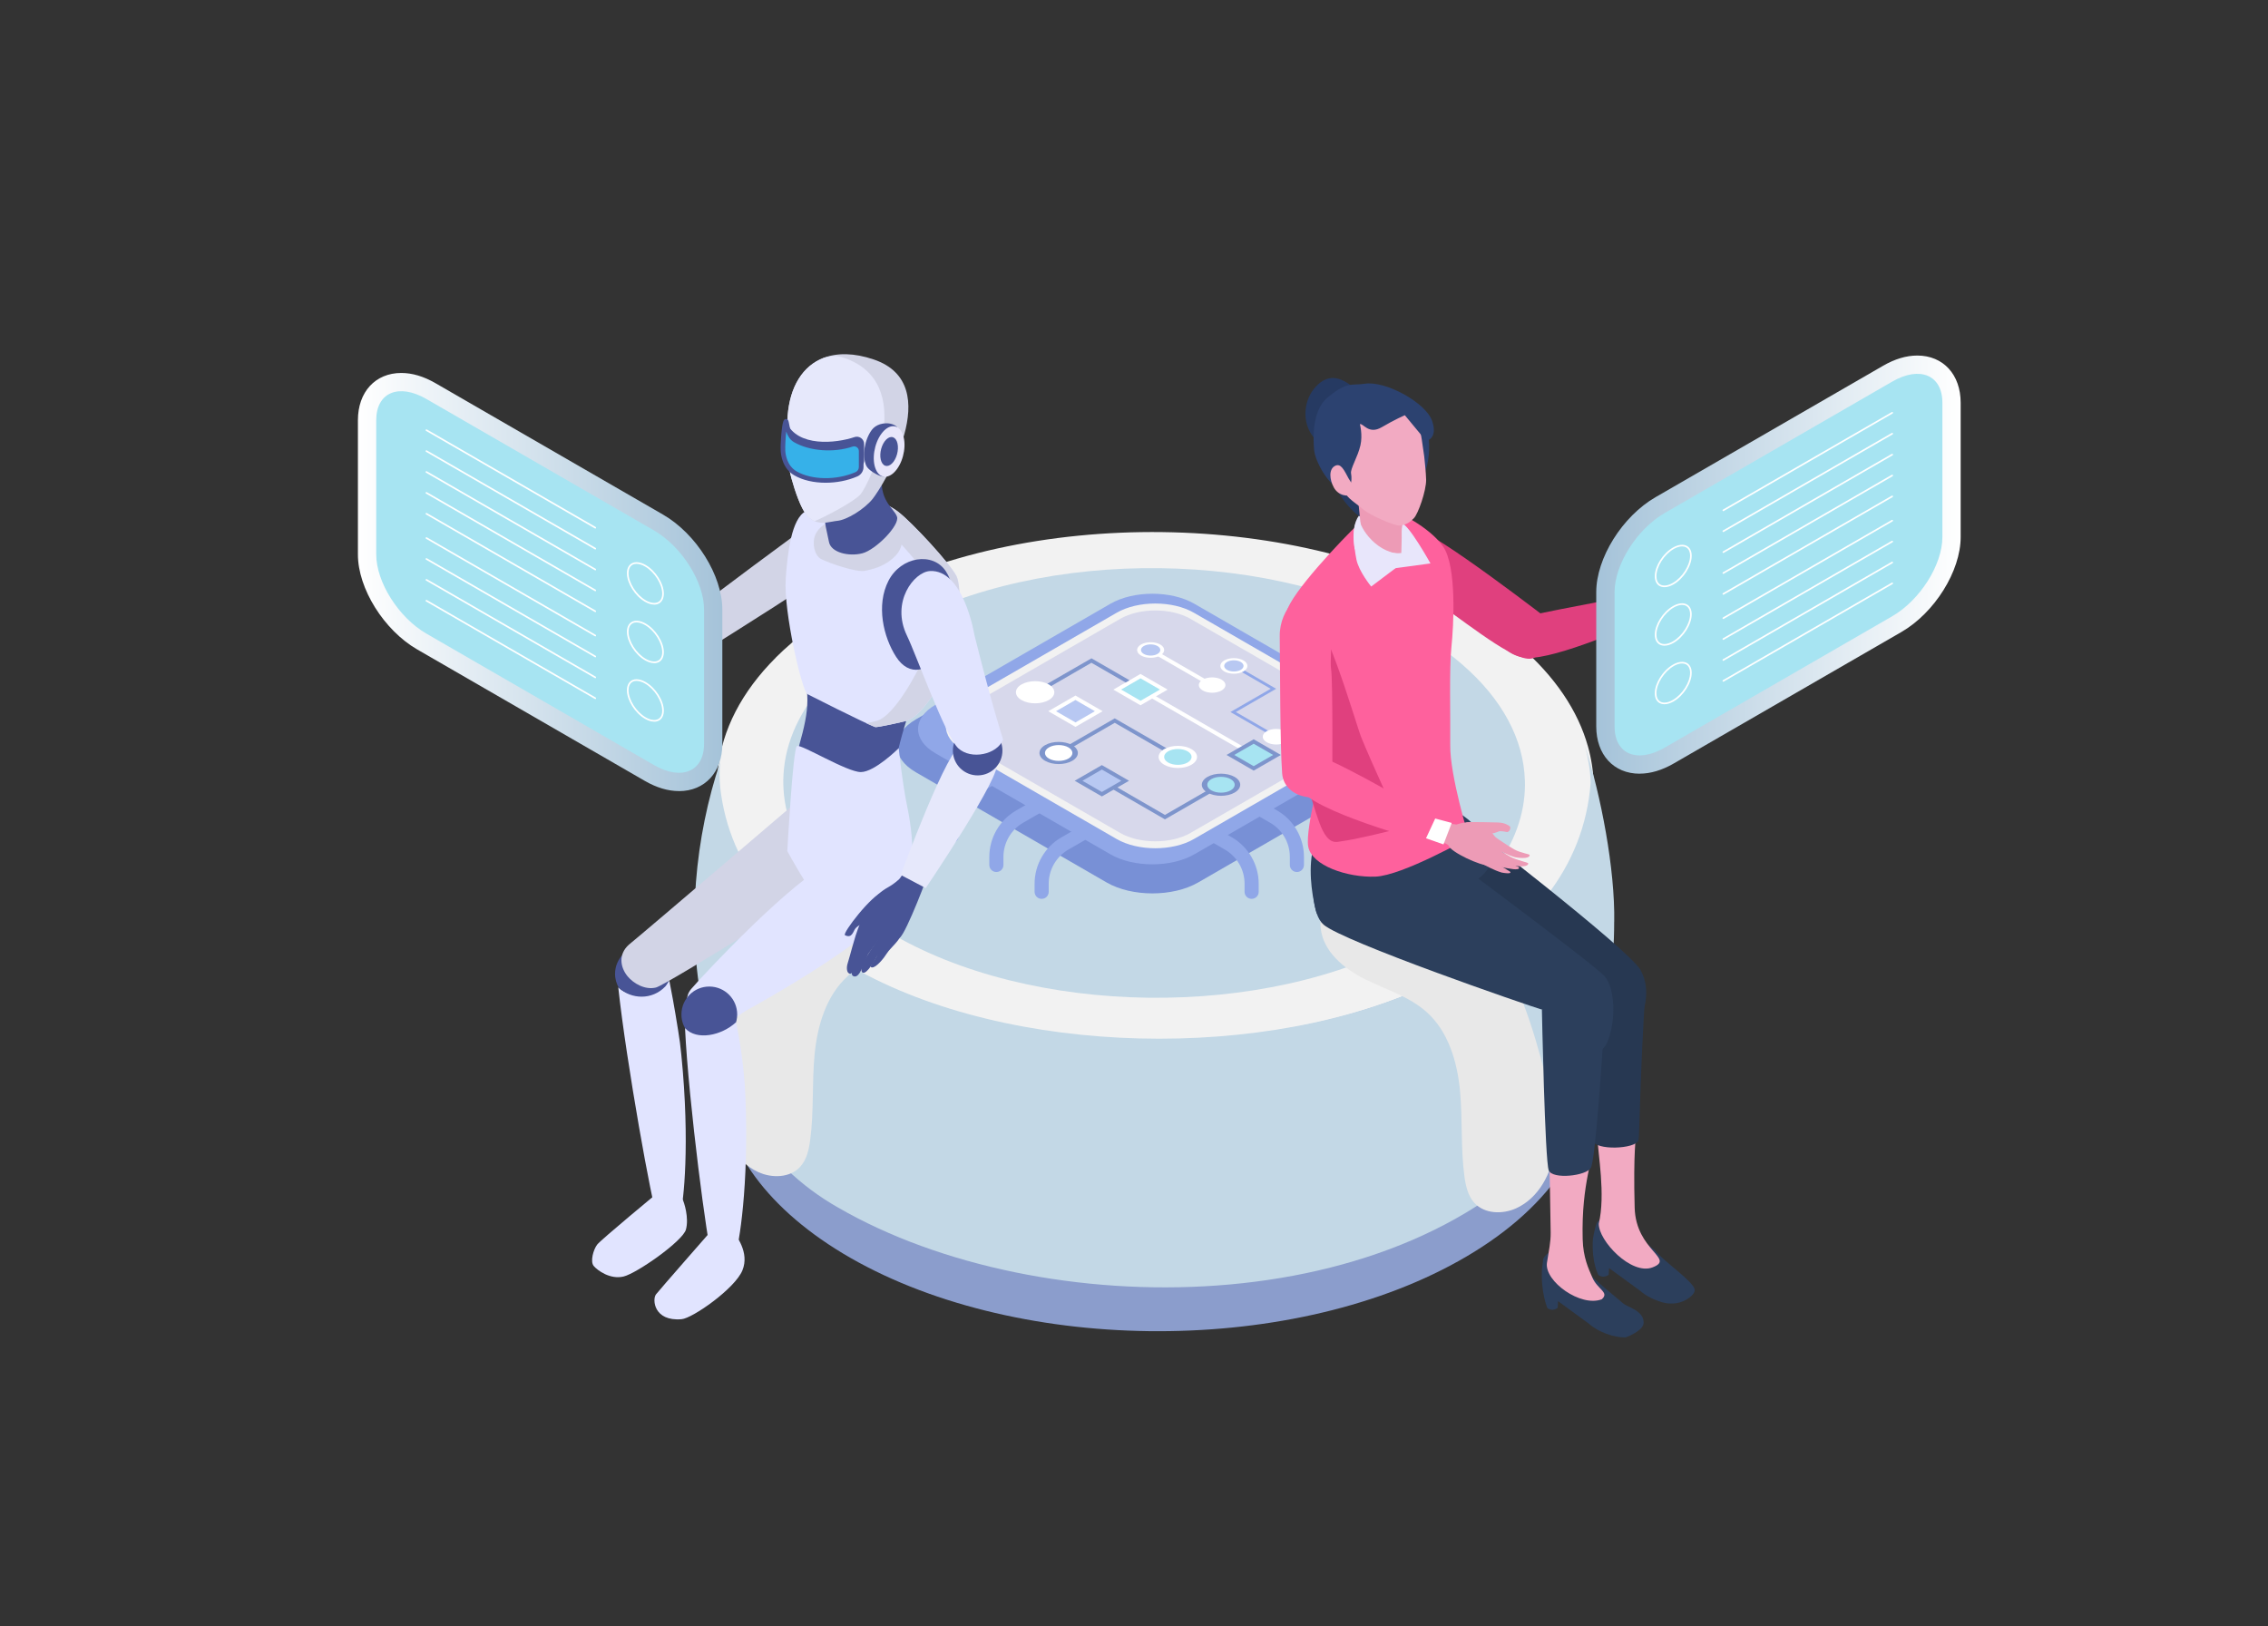 <?xml version="1.0" encoding="UTF-8"?>
<svg xmlns="http://www.w3.org/2000/svg" xmlns:xlink="http://www.w3.org/1999/xlink" viewBox="0 0 530 380">
  <rect x="0" y="0" width="530" height="380" fill="#333333" stroke="none"/>
  <defs>
    <style>
      .cls-1 {
        fill: none;
      }

      .cls-2 {
        fill: url(#linear-gradient);
      }

      .cls-3 {
        fill: #f2f2f2;
      }

      .cls-4 {
        fill: #ed9bb6;
      }

      .cls-5 {
        fill: #e6e8fb;
      }

      .cls-6 {
        fill: #e8e6fb;
      }

      .cls-7 {
        fill: #fff;
      }

      .cls-8 {
        fill: #f2aac2;
      }

      .cls-9 {
        fill: #e688a7;
      }

      .cls-10 {
        fill: #fe619d;
      }

      .cls-11 {
        fill: #7e95cc;
      }

      .cls-12 {
        fill: #b8c8f2;
      }

      .cls-13 {
        fill: #8b9dcc;
      }

      .cls-14 {
        fill: #90a7e8;
      }

      .cls-15 {
        fill: #e0407e;
      }

      .cls-16 {
        fill: #d2d4e6;
      }

      .cls-17 {
        fill: #c3d8e6;
      }

      .cls-18 {
        fill: #d7d8eb;
      }

      .cls-19 {
        fill: #e1e4ff;
      }

      .cls-20 {
        fill: #a7e4f2;
      }

      .cls-21 {
        fill: #485496;
      }

      .cls-22 {
        fill: #2c3f5c;
      }

      .cls-23 {
        fill: #2c4270;
      }

      .cls-24 {
        fill: #263a62;
      }

      .cls-25 {
        fill: #36b1e9;
      }

      .cls-26 {
        fill: #7890d6;
      }

      .cls-27 {
        fill: #273852;
      }

      .cls-28 {
        fill: #e8e8e8;
        mix-blend-mode: multiply;
      }

      .cls-29 {
        fill: url(#linear-gradient-2);
      }

      .cls-30 {
        isolation: isolate;
      }
    </style>
    <linearGradient id="linear-gradient" x1="620.15" y1="135.98" x2="705.3" y2="135.98" gradientTransform="translate(-536.49)" gradientUnits="userSpaceOnUse">
      <stop offset="0" stop-color="#fff"/>
      <stop offset="1" stop-color="#a5c3d9"/>
    </linearGradient>
    <linearGradient id="linear-gradient-2" x1="13324.47" y1="131.92" x2="13409.62" y2="131.92" gradientTransform="translate(13782.65) rotate(-180) scale(1 -1)" xlink:href="#linear-gradient"/>
  </defs>
  <g class="cls-30">
    <g id="_レイヤー_2" data-name="レイヤー 2">
      <g id="_デザイン" data-name="デザイン">
        <rect class="cls-1" width="530" height="380"/>
        <g>
          <g>
            <path class="cls-13" d="m371.71,251.33v.02c.52,15.77-9.82,31.55-30.91,43.31-40.34,22.52-104.73,21.69-143.84-1.81-18.92-11.4-28.44-25.99-28.66-40.59.02-.02,0-.04,0-.06-.02-1.35.04-2.72.19-4.07.96-8.99,5.42-17.82,13.42-25.82v-.02c4.61-4.59,10.36-8.89,17.3-12.75,40.36-22.52,104.75-21.69,143.86,1.83,4.28,2.58,8.08,5.32,11.42,8.18,8.33,7.19,13.63,15.18,15.91,23.37.79,2.78,1.23,5.59,1.31,8.41Z"/>
            <path class="cls-3" d="m372.4,182.85v.02c.52,15.87-9.89,31.77-31.12,43.6-40.61,22.67-105.44,21.83-144.82-1.82-19.05-11.48-28.63-26.16-28.86-40.86.02-.02,0-.04,0-.06-.02-1.36.04-2.74.19-4.1.96-9.06,5.46-17.94,13.51-25.99v-.02c4.64-4.62,10.44-8.95,17.42-12.84,40.63-22.67,105.46-21.83,144.84,1.84,4.31,2.59,8.14,5.35,11.5,8.24,8.39,7.24,13.72,15.29,16.02,23.53.79,2.8,1.23,5.63,1.32,8.47Z"/>
            <path class="cls-17" d="m356.35,182.28h0c.43,13.44-8.38,26.9-26.34,36.91-34.37,19.17-89.23,18.47-122.54-1.54-17.65-10.62-25.7-24.53-24.26-38.11.8-7.65,4.61-15.18,11.42-21.99h.01c3.92-3.93,8.83-7.59,14.74-10.88,34.37-19.17,89.23-18.47,122.55,1.55,3.65,2.2,6.89,4.53,9.73,6.99,9.5,8.2,14.38,17.63,14.68,27.07Z"/>
            <path class="cls-17" d="m377.21,215.38c0,10.19-1.37,20.4-4.27,30.17-1.84,6.29-4.32,12.39-7.36,18.2-37.29,45.66-122.32,45.78-169.69,18.41-35.84-20.32-39.31-69.27-27.58-104.15-.21,1.91-.19,3.89-.02,5.8,8.34,78.16,197.39,79.15,203.42-.92-.06-2.86-.57-5.69-1.3-8.51,3.69,11.4,7.03,28.73,6.81,41.01Z"/>
          </g>
          <g>
            <path class="cls-26" d="m324.57,180.44l-44.57,25.74c-5.91,3.41-15.49,3.41-21.4,0l-44.57-25.74c-5.91-3.41-5.91-8.95,0-12.36l44.57-25.74c5.91-3.41,15.49-3.41,21.4,0l44.57,25.74c5.91,3.41,5.91,8.95,0,12.36Z"/>
            <path class="cls-14" d="m319.99,176l-40.88,23.6c-5.42,3.13-14.21,3.13-19.63,0l-40.88-23.6c-5.42-3.13-5.42-8.2,0-11.33l40.88-23.6c5.42-3.13,14.21-3.13,19.63,0l40.88,23.6c5.42,3.13,5.42,8.2,0,11.33Z"/>
            <g>
              <path class="cls-14" d="m222.34,196.99c-.91,0-1.64-.74-1.64-1.64v-1.9c0-4.45,2.39-8.59,6.25-10.82l14.83-8.56c.78-.45,1.79-.19,2.25.6.45.79.18,1.79-.6,2.25l-14.83,8.56c-2.84,1.64-4.6,4.69-4.6,7.97v1.9c0,.91-.74,1.64-1.64,1.64Z"/>
              <path class="cls-14" d="m232.83,203.74c-.91,0-1.64-.74-1.64-1.64v-1.9c0-4.45,2.39-8.59,6.25-10.82l14.83-8.56c.78-.45,1.79-.18,2.25.6.45.79.18,1.79-.6,2.25l-14.83,8.56c-2.84,1.64-4.6,4.7-4.6,7.97v1.9c0,.91-.74,1.64-1.64,1.64Z"/>
              <path class="cls-14" d="m243.41,210.01c-.91,0-1.64-.74-1.64-1.64v-1.9c0-4.45,2.39-8.59,6.25-10.82l14.83-8.56c.78-.45,1.79-.19,2.25.6.45.79.18,1.79-.6,2.25l-14.83,8.56c-2.84,1.64-4.6,4.69-4.6,7.97v1.9c0,.91-.74,1.64-1.64,1.64Z"/>
              <path class="cls-14" d="m322.48,190.69c-.91,0-1.64-.74-1.64-1.64v-1.9c0-3.28-1.76-6.33-4.6-7.97l-14.83-8.56c-.79-.45-1.06-1.46-.6-2.25.46-.79,1.46-1.06,2.25-.6l14.83,8.56c3.85,2.22,6.25,6.37,6.25,10.82v1.9c0,.91-.74,1.64-1.64,1.64Z"/>
              <path class="cls-14" d="m313.55,196.99c-.91,0-1.64-.74-1.64-1.64v-1.9c0-3.28-1.76-6.33-4.6-7.97l-14.83-8.56c-.79-.45-1.06-1.46-.6-2.25.45-.79,1.46-1.06,2.25-.6l14.83,8.56c3.85,2.23,6.25,6.37,6.25,10.82v1.9c0,.91-.74,1.64-1.64,1.64Z"/>
              <path class="cls-14" d="m303.06,203.74c-.91,0-1.64-.74-1.64-1.64v-1.9c0-3.28-1.76-6.33-4.6-7.97l-14.83-8.56c-.79-.45-1.06-1.46-.6-2.25.45-.79,1.46-1.06,2.25-.6l14.83,8.56c3.85,2.22,6.25,6.37,6.25,10.82v1.9c0,.91-.74,1.64-1.64,1.64Z"/>
              <path class="cls-14" d="m292.48,210.01c-.91,0-1.64-.74-1.64-1.64v-1.9c0-3.28-1.76-6.33-4.6-7.97l-14.83-8.56c-.79-.45-1.06-1.46-.6-2.25.45-.79,1.46-1.06,2.25-.6l14.83,8.56c3.85,2.22,6.25,6.37,6.25,10.82v1.9c0,.91-.74,1.64-1.64,1.64Z"/>
            </g>
            <path class="cls-18" d="m314.53,174.58l-35.93,20.74c-4.76,2.75-12.49,2.75-17.25,0l-35.93-20.74c-4.76-2.75-4.76-7.21,0-9.96l35.93-20.74c4.76-2.75,12.49-2.75,17.25,0l35.93,20.74c4.76,2.75,4.76,7.21,0,9.96Z"/>
            <path class="cls-3" d="m269.98,198.19c-3.27,0-6.54-.72-9.04-2.16l-35.93-20.74c-2.57-1.48-3.98-3.51-3.98-5.69s1.41-4.21,3.98-5.69l35.93-20.74c4.98-2.88,13.09-2.88,18.07,0l35.93,20.74c2.57,1.48,3.98,3.5,3.98,5.69s-1.42,4.21-3.98,5.69l-35.93,20.74c-2.49,1.44-5.76,2.16-9.04,2.16Zm0-55.56c-2.97,0-5.95.65-8.21,1.96l-35.93,20.74c-2.04,1.18-3.16,2.69-3.16,4.27s1.12,3.09,3.16,4.27l35.93,20.74c4.53,2.61,11.9,2.61,16.43,0l35.93-20.74c2.04-1.18,3.16-2.69,3.16-4.27s-1.12-3.09-3.16-4.27l-35.93-20.74c-2.27-1.31-5.24-1.96-8.21-1.96Z"/>
          </g>
          <g>
            <g>
              <polygon class="cls-12" points="251.32 169.31 256.76 166.17 251.32 163.03 245.87 166.17 251.32 169.31"/>
              <path class="cls-7" d="m244.97,166.17l6.35-3.66,6.35,3.66-6.35,3.66-6.35-3.66Zm6.35-2.62l-4.54,2.62,4.54,2.62,4.54-2.62-4.54-2.62Z"/>
            </g>
            <g>
              <polygon class="cls-7" points="290.95 175.75 291.86 175.23 265.99 160.29 265.09 160.82 290.95 175.75"/>
              <polygon class="cls-20" points="266.52 164.27 271.97 161.12 266.52 157.98 261.08 161.12 266.52 164.27"/>
              <path class="cls-7" d="m260.17,161.12l6.35,3.67,6.34-3.67-6.35-3.66-2.57,1.49-.91.52-2.87,1.66Zm1.81,0l1.97-1.14.91-.52,1.67-.97,4.54,2.62-4.54,2.62-4.54-2.62Z"/>
              <polygon class="cls-20" points="292.97 179.54 298.42 176.39 292.97 173.25 287.53 176.39 292.97 179.54"/>
              <path class="cls-11" d="m286.62,176.39l6.35-3.66,6.35,3.66-6.35,3.66-6.35-3.66Zm6.35-2.62l-4.54,2.62,4.54,2.62,4.54-2.62-4.54-2.62Z"/>
              <polygon class="cls-11" points="242.16 161.25 243.06 161.78 255.05 154.85 263.05 159.46 263.95 158.94 255.06 153.81 242.16 161.25"/>
              <path class="cls-7" d="m239.17,160.17h0c-1.5.87-1.5,2.28,0,3.14h0c1.5.87,3.94.87,5.44,0h0c1.5-.87,1.5-2.28,0-3.14h0c-1.5-.87-3.94-.87-5.44,0Z"/>
              <path class="cls-7" d="m245.07,159.91c1.75,1.01,1.75,2.65,0,3.66-1.75,1.01-4.6,1.01-6.35,0-1.75-1.01-1.75-2.65,0-3.66,1.75-1.01,4.6-1.01,6.35,0Zm-.9.52c-1.25-.72-3.29-.72-4.54,0-1.25.72-1.25,1.9,0,2.62,1.25.72,3.29.72,4.54,0,1.25-.72,1.25-1.9,0-2.62Z"/>
            </g>
            <g>
              <polygon class="cls-11" points="260.5 167.84 247.6 175.29 248.5 175.81 260.5 168.88 273.4 176.33 274.3 175.81 260.5 167.84"/>
              <path class="cls-7" d="m244.68,174.36h0c-1.5.87-1.5,2.28,0,3.14h0c1.5.87,3.94.87,5.44,0h0c1.5-.87,1.5-2.28,0-3.14h0c-1.5-.87-3.94-.87-5.44,0Z"/>
              <path class="cls-11" d="m250.57,174.1c1.75,1.01,1.75,2.65,0,3.66-1.75,1.01-4.6,1.01-6.35,0-1.75-1.01-1.75-2.65,0-3.66,1.75-1.01,4.6-1.01,6.35,0Zm-.9.52c-1.25-.72-3.29-.72-4.54,0-1.25.72-1.25,1.9,0,2.62,1.25.72,3.29.72,4.54,0,1.25-.72,1.25-1.9,0-2.62Z"/>
              <path class="cls-20" d="m272.52,175.29h0c-1.5.87-1.5,2.28,0,3.14h0c1.5.87,3.94.87,5.44,0h0c1.5-.87,1.5-2.28,0-3.14h0c-1.5-.87-3.94-.87-5.44,0Z"/>
              <path class="cls-7" d="m278.42,175.02c1.75,1.01,1.75,2.65,0,3.66-1.75,1.01-4.6,1.01-6.35,0-1.75-1.01-1.75-2.65,0-3.66,1.75-1.01,4.6-1.01,6.35,0Zm-.9.52c-1.25-.72-3.29-.72-4.54,0s-1.25,1.9,0,2.62c1.25.72,3.29.72,4.54,0,1.25-.72,1.25-1.9,0-2.62Z"/>
            </g>
            <g>
              <polygon class="cls-14" points="297.49 172.11 298.12 171.74 288.8 166.36 298.22 160.93 289.12 155.67 288.48 156.04 296.94 160.93 287.53 166.36 297.49 172.11"/>
              <path class="cls-12" d="m290.25,154.48h0c-1.06-.61-2.78-.61-3.84,0h0c-1.06.61-1.06,1.6,0,2.22h0c1.06.61,2.78.61,3.84,0h0c1.06-.61,1.06-1.6,0-2.22Z"/>
              <path class="cls-7" d="m286.1,156.88c-1.23-.71-1.23-1.87,0-2.58,1.23-.71,3.24-.71,4.48,0,1.23.71,1.23,1.87,0,2.58-1.23.71-3.24.71-4.48,0Zm.64-.37c.88.51,2.32.51,3.2,0,.88-.51.88-1.34,0-1.85-.88-.51-2.32-.51-3.2,0-.88.51-.88,1.34,0,1.85Z"/>
              <path class="cls-7" d="m300.16,171.02h0c-1.06-.61-2.78-.61-3.84,0h0c-1.06.61-1.06,1.6,0,2.22h0c1.06.61,2.78.61,3.84,0h0c1.06-.61,1.06-1.6,0-2.22Z"/>
              <path class="cls-7" d="m296.01,173.42c-1.23-.71-1.23-1.87,0-2.58,1.23-.71,3.24-.71,4.48,0s1.23,1.87,0,2.58-3.24.71-4.48,0Zm.64-.37c.88.51,2.32.51,3.2,0,.88-.51.88-1.34,0-1.85-.88-.51-2.32-.51-3.2,0-.88.51-.88,1.34,0,1.85Z"/>
            </g>
            <g>
              <polygon class="cls-11" points="272.23 191.44 285.14 183.99 284.23 183.47 272.23 190.4 259.33 182.95 258.43 183.47 272.23 191.44"/>
              <path class="cls-20" d="m288.06,184.92h0c1.5-.87,1.5-2.28,0-3.14h0c-1.5-.87-3.94-.87-5.44,0h0c-1.5.87-1.5,2.28,0,3.14h0c1.5.87,3.94.87,5.44,0Z"/>
              <path class="cls-11" d="m282.16,185.18c-1.75-1.01-1.75-2.65,0-3.66,1.75-1.01,4.6-1.01,6.35,0,1.75,1.01,1.75,2.65,0,3.66-1.75,1.01-4.6,1.01-6.35,0Zm.9-.52c1.25.72,3.29.72,4.54,0,1.25-.72,1.25-1.9,0-2.62s-3.29-.72-4.54,0c-1.25.72-1.25,1.9,0,2.62Z"/>
              <polygon class="cls-12" points="257.49 185.56 262.93 182.42 257.49 179.28 252.04 182.42 257.49 185.56"/>
              <path class="cls-11" d="m251.14,182.42l6.35-3.66,6.35,3.66-6.35,3.66-6.35-3.66Zm6.35-2.62l-4.54,2.62,4.54,2.62,4.54-2.62-4.54-2.62Z"/>
            </g>
            <g>
              <polygon class="cls-7" points="284.38 161.29 285.28 160.77 270.31 152.13 269.41 152.65 284.38 161.29"/>
              <path class="cls-7" d="m281.06,158.79h0c-1.22.7-1.22,1.84,0,2.54h0c1.22.7,3.19.7,4.4,0h0c1.22-.7,1.22-1.84,0-2.54h0c-1.22-.7-3.19-.7-4.4,0Z"/>
              <g>
                <path class="cls-12" d="m270.81,150.76h0c-1.06-.61-2.78-.61-3.84,0h0c-1.06.61-1.06,1.6,0,2.22h0c1.06.61,2.78.61,3.84,0h0c1.06-.61,1.06-1.6,0-2.22Z"/>
                <path class="cls-7" d="m266.65,153.16c-1.23-.71-1.23-1.87,0-2.58,1.23-.71,3.24-.71,4.48,0s1.23,1.87,0,2.58-3.24.71-4.48,0Zm.64-.37c.88.51,2.32.51,3.2,0,.88-.51.88-1.34,0-1.85-.88-.51-2.32-.51-3.2,0-.88.51-.88,1.34,0,1.85Z"/>
              </g>
            </g>
          </g>
        </g>
        <path class="cls-28" d="m210.28,211.87c-4.93,2.45-8.14,12.53-12.21,16.23-4.99,4.52-7.04,11.47-7.7,18.17-.66,6.7-.14,13.49-1.05,20.16-.3,2.22-.82,4.54-2.33,6.19-2.38,2.59-6.58,2.7-9.78,1.24-5.24-2.39-8.3-8.17-8.97-13.89-.66-5.73.68-11.48,2.13-17.06,2.89-11.17,6.33-22.46,12.96-31.9,4.35-6.19,10.23-11.51,17.18-14.61,7.38-3.29,14.69,13.01,9.77,15.46Z"/>
        <g>
          <g>
            <path class="cls-21" d="m165.09,150.27c-1.15,1.93-3.65,2.57-5.59,1.41-1.93-1.15-2.57-3.65-1.41-5.59,1.15-1.93,3.65-2.57,5.59-1.41,1.93,1.15,2.57,3.65,1.41,5.59Z"/>
            <path class="cls-16" d="m193.5,133.27c-3.09,2.67-23.17,15.25-28.27,18.43-.37.23-.8-.13-.67-.55,1.03-3.22-.24-5.17-2.09-6.82-.56-.5-.56-1.37.02-1.84,4.72-3.83,23.46-17.61,23.46-17.61,0,0,5.38,4.83,7.54,8.39Z"/>
          </g>
          <g>
            <g>
              <g>
                <path class="cls-19" d="m159.46,280.12c.44.77,1.58,4.48.83,7.17-.75,2.69-11.41,10.17-14.54,10.95s-6.12-1.4-7-2.45c-.88-1.04-.08-3.86.81-5.01.9-1.15,14.28-12.22,14.28-12.22l5.62,1.55Z"/>
                <path class="cls-19" d="m159.02,283.26c-.4,1.18-1.96,1.73-3.35,1.62-.94-.07-1.8-.42-2.19-1.07-.98-1.62-7.13-35.64-9-53.12.05.05.1.08.15.13,2.91,2.66,8.66,1.59,11.79-1.67,0,0,.02.1.06.31.24,1.17,1.11,5.68,2,11.35.3,1.81.56,3.71.74,5.67,2.08,20.78.48,34.81-.2,36.79Z"/>
                <path class="cls-21" d="m156.78,227.21c-.14,2-1.3,3.27-1.3,3.27-3.13,3.26-7.95,2.99-10.86.34-.56-.98-.9-2.12-.89-3.34.03-3.59,2.96-6.5,6.57-6.47,3.59.03,6.73,2.62,6.47,6.21Z"/>
                <path class="cls-16" d="m189.75,184.3s-38.81,33.19-42.77,36.4c-2.57,2.28-2.02,5.35-.31,7.42,1.38,1.66,4.05,3.23,6.61,2.61,2.56-.62,44.42-26.97,44.42-26.97l-7.95-19.45Z"/>
              </g>
              <g>
                <path class="cls-19" d="m171.47,287.85c.44.77,3.77,4.71,2.02,8.97-1.75,4.26-11.64,11.18-14.2,11.4-6.52.57-6.89-4.64-6-5.79.9-1.15,13.01-14.96,13.01-14.96l5.16.37Z"/>
                <path class="cls-19" d="m194.9,201.05c-9.4,4.04-30.6,26.75-33.37,30.01-2.77,3.26.53,8.33,5.26,8.14,4.73-.19,5.23-1.82,7.85-3.24,2.62-1.42,34.5-19.01,37.98-28.67,3.48-9.66-8.32-10.27-17.72-6.24Z"/>
                <path class="cls-21" d="m159.24,236.97c-.03,3.6,2.87,6.53,6.47,6.56,3.6.03,6.53-2.87,6.56-6.47.03-3.6-2.87-6.53-6.47-6.56-3.6-.03-6.53,2.87-6.56,6.47Z"/>
                <path class="cls-19" d="m160.08,240.22c.85,17.56,5.33,51.36,6.21,53.02.35.68,1.19,1.09,2.13,1.2,1.38.19,2.97-.26,3.43-1.42.79-1.94,3.2-15.85,2.35-36.71-.07-1.96-.22-3.88-.4-5.69-.66-6.66-1.79-11.79-1.79-11.79-3.37,3.13-9.21,4.37-11.92,1.39Z"/>
              </g>
            </g>
            <g>
              <path class="cls-21" d="m186.7,174.36c-.23.82-.49,1.68-.79,2.61,0,0-.1,25.7,6.96,25.57,7.07-.12,9.77,1.94,12.47-.26,2.7-2.2,2.74-.26,2.18-8.12-.14-1.9-.03-4.35.26-7.07.41-3.67,1.14-7.84,2.11-11.85.56-2.37,1.2-4.67,1.89-6.8.09-.27.17-.55.27-.82.88-2.59,1.82-4.87,2.8-6.56-1.02-1.26-2.01-2.42-2.96-3.48-2.11-2.36-4.07-4.24-5.9-5.69-8.18-6.49-19.41.9-19.42.91,2.89,9.08,2.68,12.54.14,21.55Z"/>
              <path class="cls-19" d="m183.61,135.35c-.51,7.53,3.76,25.94,5.07,26.83.03.02,13.22,6.72,15.82,7.68.49.18,6.74-1.28,7.27-1.42.09-.03.19-.05.28-.08,4.17-1.48,9.18-11.23,10.67-14.3,1.62-3.4,2.17-16.62.8-19.44-1.39-2.81-10.31-12.5-13.67-15.07-3.34-2.59-8.33-3.44-9.21-3.7,0,0-9.07,1.91-12.36,3.61-3.3,1.7-4.25,9.62-4.68,15.9Z"/>
              <path class="cls-16" d="m222.73,154.06c-1.5,3.07-6.51,12.82-10.68,14.3-.09.03-.19.05-.28.09-.54.14-6.78,1.6-7.28,1.42-.43-.16-1.13-.47-2.02-.88,1.17-.26,2.13-.48,2.33-.54.1-.03.19-.05.29-.09,4.17-1.47,9.18-11.23,10.67-14.3,1.63-3.4,2.17-16.62.8-19.44-1.39-2.81-10.31-12.5-13.67-15.07-1.79-1.39-4.06-2.28-5.91-2.85,2.09-.52,3.68-.85,3.68-.85.87.26,5.86,1.11,9.2,3.7,3.36,2.57,12.27,12.26,13.67,15.07,1.38,2.82.83,16.04-.8,19.44Z"/>
              <path class="cls-19" d="m186.24,174.31c-.95.51-2.26,24.54-2.26,24.54,0,0,6.85,12.64,9.81,14.37,2.96,1.73,16.45-4.04,18.34-5.65,1.29-1.09,1.74-10.13-.05-18.73-1.23-5.85-2.06-14.03-2.06-14.03,0,0-5.59,5.56-8.84,5.58-3.25.02-13.99-6.6-14.94-6.09Z"/>
              <path class="cls-21" d="m221.06,133.52c3.01,4.66,2.04,12.38-.89,18.08-2.93,5.7-7.74,6.55-10.75,1.88-3.01-4.66-4.72-12.09-1.79-17.79,2.93-5.7,10.42-6.83,13.43-2.17Z"/>
            </g>
            <g>
              <path class="cls-16" d="m190.48,125.08c-.72,1.69-.23,4.67,1.4,5.53,1.69.89,8.29,3.23,10.33,2.74,1.36-.33,4.36-.79,6.96-3.4,2.61-2.61,1.81-6.38.09-9.09-1.72-2.71-8.5-3-8.5-3,0,0-2.97,1.69-5.28,3.08-1.94,1.18-3.99,1.73-5.01,4.14Z"/>
              <path class="cls-21" d="m192.94,119.88c-.48,2.18.31,4.15.77,6.7.45,2.54,4.66,3.5,7.79,2.7,3.13-.8,8.78-6.51,8.12-8.55-.66-2.04-4.64-3.86-3.32-10.77.93-4.9-.1-6.11-.1-6.11,0,0-7.26,3.26-12.23,9.25-1.26,1.52-.38,3.84-1.03,6.77Z"/>
              <path class="cls-16" d="m203.98,116.5c-2.03,2.53-6.12,4.99-8.32,5.19-1.43.13-3.38.89-5.27.08-1.01-.43-2.01-1.31-2.88-2.99-1.25-2.38-2.62-6.91-2.94-8.66-.54-2.9-.63-11.37-.5-13,.53-6.77,3.52-11.65,8.44-13.52h0c3.14-1.19,7.08-1.17,11.65.38,17.33,5.85,1.83,30-.19,32.52Z"/>
              <path class="cls-5" d="m201.2,115.36c-1.5,1.87-8.66,5.5-10.82,6.41-1.01-.43-2.01-1.31-2.88-2.99-1.25-2.38-2.62-6.91-2.94-8.66-.54-2.9-.63-11.37-.5-13,.53-6.77,3.52-11.65,8.44-13.52h0c1.98-.57,3.18-.52,4.7-.01,17.33,5.85,6.01,29.25,3.99,31.77Z"/>
              <g>
                <path class="cls-21" d="m208.65,100.4c.06.14.11.28.16.42.76,2.31.14,5.75-1.48,7.93-.48.65-.41,1.41-.42,1.93-.01.39-.07.66-.44.67-.1,0-.22,0-.36-.04-1.11-.24-3.23-1.48-3.69-2.52-.99-2.29-.41-6.03,1.31-8.35.48-.64,1.16-1.07,1.9-1.31.46-.15.95-.22,1.42-.23,1.07-.02,2.08.31,2.6.91.22.25-1.17.21-1.01.58Z"/>
                <path class="cls-6" d="m210.89,101.29c.99,2.29.41,6.03-1.31,8.35-1.72,2.32-3.92,2.34-4.91.04-.99-2.29-.41-6.03,1.31-8.35,1.72-2.32,3.92-2.34,4.91-.04Z"/>
                <path class="cls-21" d="m209.56,103.08c.57,1.32.23,3.46-.75,4.79-.99,1.33-2.25,1.34-2.82.03-.57-1.32-.23-3.46.75-4.79.99-1.33,2.25-1.34,2.82-.03Z"/>
              </g>
              <g>
                <path class="cls-21" d="m183.19,103.9l.53-5.31c2.6,5.96,11.63,5,15.97,3.53,1.1-.37,2.24.46,2.24,1.62v3.86c0,.76-.46,1.45-1.16,1.76-4.43,1.94-10.79,1.74-14.84-.6-2.22-1.29-2.75-3.18-2.74-4.86Z"/>
                <path class="cls-25" d="m182.98,105.33c-.08-1.64.24-5.83.6-6.76s.07,3.02,2.22,4.26c3.6,2.08,9.09,2.41,13.28.99,1.07-.36,2.17.44,2.16,1.57v3.73c0,.74-.44,1.4-1.12,1.7-4.29,1.87-10.31,2.06-14.22-.2-2.15-1.24-2.84-3.65-2.93-5.28Z"/>
                <path class="cls-21" d="m192.94,112.79c-2.72,0-5.34-.57-7.31-1.72-2.77-1.6-3.15-4.78-3.19-5.72h0c-.09-1.65.22-5.93.64-6.98.18-.45.48-.49.65-.48.47.05.54.47.65,1.05.17.95.5,2.73,1.69,3.42,3.4,1.96,8.68,2.36,12.84.95.68-.23,1.39-.12,1.97.3.58.42.91,1.07.91,1.78v3.73c0,.95-.57,1.81-1.44,2.19-2.27.99-4.88,1.48-7.4,1.48Zm-9.43-7.49c.04.8.36,3.51,2.66,4.84,3.53,2.04,9.3,2.11,13.74.18.48-.21.79-.68.79-1.2v-3.73c0-.36-.16-.69-.46-.9-.29-.21-.66-.26-.99-.15-4.43,1.5-10.08,1.07-13.72-1.04-.95-.55-1.48-1.53-1.8-2.46-.16,1.51-.27,3.41-.22,4.46h0Z"/>
              </g>
            </g>
          </g>
          <g>
            <g>
              <path class="cls-21" d="m206.4,208.37c-2.62.58-9.67,9.76-8.94,10.13,1.72.88,1.93-1.05,2.49-1.63,1.48-1.54,3.93-1.65,5.93-2.28,2.59-.82,3.34-6.85.53-6.22Z"/>
              <path class="cls-21" d="m203.61,218.4c-.89.84-2.71,3.78-2.87,4.35-.36,1.28-1.23,4.83-2.09,4.75-.86-.08-.85-1.54-.58-2.36.38-1.17.78-2.81,1.11-3.93.32-1.07,1.05-3.89,1.97-5.73.43-.86.53-1.72,1.19-2.28,1.1-.93,3.16-.2,3.23,1.49-.23.08-1.17,2.96-1.95,3.71Z"/>
              <path class="cls-21" d="m216.96,203.62s-3.57-1.71-4.47-1.58c-.19.03-2,3.06-2.41,3.42-2.38,2.1-2.82,1.66-4.98,3.6-2.17,1.94-4.13,5.24-3.14,6.02.72.56-.12,2.57.68,3.02,2.47,1.39,6.52,1.73,7.7.89,1.41-1.01,7.01-15.48,6.63-15.37Z"/>
              <path class="cls-21" d="m204.62,215.54c-1.48,2.05-3.54,5.27-4.03,6.6-.49,1.34-2.36,5.38-1.2,5.92,1.15.54,1.91-1.51,2.23-2.23.44-.98,1.26-2.92,1.26-2.92,0,0,1.62-2.21,2.07-2.86,1.12-1.6,3.85-2.93,2.89-4.89-1.4-1.08-2.64-.5-3.22.37Z"/>
              <path class="cls-21" d="m208,216.31c-1.57.77-5.5,7.21-5.5,7.21,0,0-1.93,3.25-.91,3.73,1.02.48,3.03-3.27,3.03-3.27,0,0,1.23-2.1,1.95-2.96.75-.9,1.7-1.7,2.03-2.86.37-1.32.08-1.95-.6-1.86Z"/>
              <path class="cls-21" d="m207.28,222.71c.7-1.16,3.34-3.27,3.35-4.65,0-.58-.39-2.13-.83-2.54-.17-.17-2.93,3.31-3.25,4.01-.54,1.17-1.18,2.36-1.55,3.59-.28.95-2.25,2.91-1.21,2.92,1.04.02,2.86-2.3,3.49-3.34Z"/>
            </g>
            <path class="cls-5" d="m232.83,178.31c1.9,1.95-16.5,29.19-16.5,29.19l-5.84-3.08s11.24-30.77,14.49-30.52c0,0,5.94,2.46,7.84,4.41Z"/>
            <circle class="cls-21" cx="228.46" cy="175.39" r="5.79" transform="translate(-2.15 2.83) rotate(-.71)"/>
            <path class="cls-19" d="m217.25,133.43c-3.6.23-9.14,7.15-5.3,15.1,2.18,4.51,8.96,23.48,11.97,26.28,3.01,2.8,9.1,1.48,10.49-2.01,0,0-2.62-8.04-6.7-24.44,0,0-2.49-15.44-10.46-14.94Z"/>
          </g>
          <g>
            <g>
              <path class="cls-21" d="m131.17,149.93c-2.02,1.59-13.11,1.27-12.95.5.39-1.81,1.95-.8,2.72-.86,2.04-.17,3.61-1.92,5.29-3.02,2.18-1.42,7.11,1.67,4.94,3.38Z"/>
              <path class="cls-21" d="m122.04,145.92c-1.16.15-4.45-.28-4.97-.51-1.17-.51-4.34-2.01-4.8-1.33-.46.68.63,1.56,1.4,1.87,1.1.43,2.56,1.13,3.6,1.56.99.41,3.52,1.58,5.45,2.02.9.21,1.6.65,2.41.5,1.36-.25,2.06-2.22.85-3.3-.2.12-2.91-.93-3.94-.8Z"/>
              <path class="cls-21" d="m140.69,146.42s-.98,3.41-1.63,4.01c-.13.12-2.98-1.54-3.51-1.46-3.01.49-2.94,1.08-5.7,1.52-2.76.43-6.4-.11-6.37-1.31.02-.87-1.98-1.47-1.83-2.34.46-2.68,2.65-5.99,4.01-6.26,1.36-.27,15.03,5.84,15.03,5.84Z"/>
              <path class="cls-21" d="m124.77,146.9c-2.42-.15-6.05-.57-7.35-1.01-1.29-.45-5.42-1.52-5.13-2.7.3-1.18,2.28-.5,3.01-.3,1,.27,2.93.83,2.93.83,0,0,2.62.14,3.38.19,1.87.14,4.51-1.08,5.38.82-.05,1.7-1.23,2.26-2.23,2.16Z"/>
              <path class="cls-21" d="m126.25,143.93c-1.53.7-8.69-.29-8.69-.29,0,0-3.59-.54-3.32-1.59.26-1.05,4.26-.26,4.26-.26,0,0,2.31.36,3.38.35,1.13-.01,2.29-.23,3.35.23,1.2.52,1.5,1.12,1.02,1.57Z"/>
              <path class="cls-21" d="m121.06,140.58c1.28.18,4.45-.5,5.48.33.43.35,1.34,1.58,1.39,2.16.02.23-4.23.17-4.95-.02-1.19-.31-2.47-.55-3.61-1.03-.88-.37-3.52-.09-2.9-.88.62-.78,3.44-.73,4.59-.56Z"/>
            </g>
            <path class="cls-5" d="m159.99,152.72c-4.69-.03-23.54-2.73-23.54-2.73l2.3-5.28c.14-.43,18.7-.69,20.01-.11s4.86,5.1,1.24,8.12Z"/>
          </g>
          <g>
            <g>
              <path class="cls-2" d="m158.66,184.83c-2.56,0-5.24-.8-7.99-2.39l-53.17-30.7c-7.77-4.49-13.86-14.23-13.86-22.18v-31.38c0-6.6,4.07-11.04,10.14-11.04,2.56,0,5.24.8,7.99,2.39l53.17,30.7c7.77,4.49,13.86,14.23,13.86,22.19v31.38c0,6.6-4.07,11.04-10.14,11.04Z"/>
              <path class="cls-20" d="m152.81,178.74l-53.17-30.7c-6.47-3.74-11.72-12.01-11.72-18.49v-31.38c0-6.47,5.25-8.69,11.72-4.95l53.17,30.7c6.47,3.74,11.72,12.01,11.72,18.49v31.38c0,6.47-5.25,8.69-11.72,4.95Z"/>
            </g>
            <g>
              <path class="cls-7" d="m139.12,123.49s-.07,0-.1-.03l-39.47-22.79c-.09-.05-.12-.17-.07-.26.05-.09.17-.12.26-.07l39.47,22.79c.09.05.12.17.07.26-.04.06-.1.1-.17.1Z"/>
              <path class="cls-7" d="m139.12,128.38s-.07,0-.1-.03l-39.47-22.79c-.09-.05-.12-.17-.07-.26.05-.09.17-.12.26-.07l39.47,22.79c.09.05.12.17.07.26-.04.06-.1.1-.17.1Z"/>
              <path class="cls-7" d="m139.12,133.26s-.07,0-.1-.03l-39.47-22.79c-.09-.05-.12-.17-.07-.26.05-.09.17-.12.26-.07l39.47,22.79c.09.05.12.17.07.26-.04.06-.1.1-.17.1Z"/>
              <path class="cls-7" d="m139.12,138.14s-.07,0-.1-.03l-39.47-22.79c-.09-.05-.12-.17-.07-.26.05-.09.17-.12.26-.07l39.47,22.79c.09.05.12.17.07.26-.04.06-.1.1-.17.1Z"/>
              <path class="cls-7" d="m139.12,143.02s-.07,0-.1-.03l-39.47-22.79c-.09-.05-.12-.17-.07-.26.05-.09.17-.12.26-.07l39.47,22.79c.09.05.12.17.07.26-.04.06-.1.1-.17.1Z"/>
              <path class="cls-7" d="m139.12,148.69s-.07,0-.1-.03l-39.47-22.79c-.09-.05-.12-.17-.07-.26.05-.09.17-.12.26-.07l39.47,22.79c.09.05.12.17.07.26-.04.06-.1.1-.17.1Z"/>
              <path class="cls-7" d="m139.12,153.58s-.07,0-.1-.03l-39.47-22.79c-.09-.05-.12-.17-.07-.26.05-.09.17-.12.26-.07l39.47,22.79c.09.05.12.17.07.26-.04.06-.1.1-.17.1Z"/>
              <path class="cls-7" d="m139.12,158.46s-.07,0-.1-.03l-39.47-22.79c-.09-.05-.12-.17-.07-.26.05-.09.17-.12.26-.07l39.47,22.79c.09.05.12.17.07.26-.04.06-.1.1-.17.1Z"/>
              <path class="cls-7" d="m139.12,163.34s-.07,0-.1-.03l-39.47-22.79c-.09-.05-.12-.17-.07-.26.05-.09.17-.12.26-.07l39.47,22.79c.09.05.12.17.07.26-.04.06-.1.1-.17.1Z"/>
            </g>
            <g>
              <path class="cls-7" d="m152.88,141.26c-.66,0-1.4-.22-2.16-.66-2.33-1.34-4.22-4.34-4.22-6.67,0-1.06.39-1.88,1.1-2.29.85-.49,2.05-.35,3.31.38,2.33,1.34,4.22,4.34,4.22,6.67,0,1.06-.39,1.88-1.1,2.29-.33.19-.72.29-1.15.29Zm-4.13-9.53c-.36,0-.69.08-.96.24-.59.34-.91,1.03-.91,1.95,0,2.21,1.81,5.06,4.03,6.34,1.14.66,2.2.79,2.93.38.59-.34.91-1.03.91-1.95,0-2.21-1.81-5.06-4.03-6.34-.7-.41-1.38-.61-1.97-.61Z"/>
              <path class="cls-7" d="m152.88,154.94c-.66,0-1.4-.22-2.16-.66-2.33-1.34-4.22-4.34-4.22-6.67,0-1.06.39-1.88,1.1-2.29.85-.49,2.05-.35,3.31.38,2.33,1.34,4.22,4.34,4.22,6.67,0,1.06-.39,1.88-1.1,2.29-.33.19-.72.29-1.15.29Zm-4.13-9.53c-.36,0-.69.08-.96.24-.59.34-.91,1.03-.91,1.95,0,2.21,1.81,5.06,4.03,6.34,1.14.66,2.2.79,2.93.38.59-.34.91-1.03.91-1.95,0-2.21-1.81-5.06-4.03-6.34-.7-.41-1.38-.61-1.97-.61Z"/>
              <path class="cls-7" d="m152.88,168.61c-.66,0-1.4-.22-2.16-.66-2.33-1.34-4.22-4.34-4.22-6.67,0-1.06.39-1.88,1.1-2.29.85-.49,2.05-.35,3.31.38,2.33,1.34,4.22,4.34,4.22,6.67,0,1.06-.39,1.88-1.1,2.29-.33.19-.72.29-1.15.29Zm-4.13-9.53c-.36,0-.69.08-.96.24-.59.34-.91,1.03-.91,1.95,0,2.21,1.81,5.06,4.03,6.34,1.14.66,2.2.79,2.93.38.59-.34.91-1.03.91-1.95,0-2.21-1.81-5.06-4.03-6.34-.7-.41-1.38-.61-1.97-.61Z"/>
            </g>
          </g>
        </g>
        <path class="cls-28" d="m312.18,207.15c-2.35,2.66-3.91,6.17-3.55,9.7.56,5.47,5.43,9.49,10.35,11.93,4.93,2.45,10.41,4.06,14.49,7.76,4.99,4.52,7.04,11.47,7.7,18.17s.14,13.49,1.05,20.16c.3,2.22.82,4.54,2.33,6.19,2.38,2.59,6.58,2.7,9.78,1.24,5.24-2.39,8.3-8.17,8.97-13.89.66-5.73-.68-11.48-2.13-17.06-2.89-11.17-6.33-22.46-12.96-31.9-4.35-6.19-10.23-11.51-17.18-14.61-7.38-3.29-13.13-4.17-18.85,2.29Z"/>
        <g>
          <g>
            <g>
              <g>
                <g>
                  <g>
                    <path class="cls-22" d="m386.74,292.13c-6.42-5.45-3.14-1.2-7.24-7.64-2.27-.07-5.81-.16-6.37,1.3-.56,1.46-.89,3.73-.89,3.73-.35,5.49,1.28,8.38,1.28,8.38.8.54,1.6.52,2.41-.06l.09-1.56,7.28,5.32c1.32,1.19,3.32,2.17,5.29,2.71,2.13.58,4.45.21,6.19-1.12.69-.53,1.3-1.17,1.24-1.86-.17-1.9-7.68-6.93-9.28-9.2Z"/>
                    <path class="cls-8" d="m386.16,296.12c-4.94,1.88-12.61-6.2-12.55-10.21,1.63-6.77-.22-16.49-.29-19.9-.06-2.9,9.02-.77,9.02-.77,0,0-.69,3.92-.34,16.92.27,10.11,9.6,11.89,4.16,13.96Z"/>
                  </g>
                  <g>
                    <path class="cls-22" d="m379.14,304.38c-6.42-5.45-7.46-5.71-11.56-12.16-2.27-.07-5.28-1.01-6.93,1.85l-.3,2.33c-.35,5.49,1.25,9.23,1.25,9.23.8.54,1.6.52,2.41-.06l.09-1.56,7.28,5.32c2.07,1.87,5.82,3.22,8.51,3.15,0,0,4.18-1.49,4.21-3.43.05-3-4.12-3.67-4.96-4.68Z"/>
                    <path class="cls-8" d="m374.31,303.57c-4.94,1.88-13.34-4.16-12.82-8.45.47-3.07.91-4.84.88-7.18-.17-15.09-.57-17.27.22-19.82.79-2.55,8.11-1.3,9.14.37,1.03,1.67-2.24,7.49-1.88,21.06.11,4.24,1.36,6.85,2.25,8.91,1.23,2.86,4.07,3.46,2.21,5.11Z"/>
                  </g>
                </g>
                <path class="cls-27" d="m373.72,235.73c.53,18.85-1.9,29.68-1.57,30.75.74,2.38,9.92,2,10.72,0,.32-.8.32-15.47,1.7-35.88l-10.85,5.13Z"/>
                <path class="cls-22" d="m360.32,235.9s.71,35.36,1.6,37.55c.89,2.19,8.81,1.29,9.84-.59,1.03-1.88,2.6-23.93,3.74-43.75l-15.18,6.78Z"/>
              </g>
              <path class="cls-27" d="m383.4,226.68c-2.63-4.89-43.03-35.86-43.03-35.86l-16.44,13.82s46.13,32.73,50.5,36.08c3.11,2.38,6.9,1.24,8.28-1.39,1.38-2.64,3.32-7.76.69-12.64Z"/>
              <path class="cls-22" d="m307.7,213.42s9.19-1.1,12.82-1.75c6.38-1.14,35-2.69,26.24-16.07-8.76-13.38-28.38-8.19-33.17-6.09-11.6,5.09-5.89,23.91-5.89,23.91Z"/>
              <path class="cls-22" d="m375.05,228.18c-2.3-2.79-43.71-33.42-43.71-33.42l-20.72-7.12c-1.83-.46-6.81,23.64-1.32,28.4,4.57,3.96,47.14,18.71,51.83,20.11,4.69,1.4-.82,10,3.28,11.26,4.1,1.26,9.94-.89,11.16-3.82,2.2-5.29,1.79-12.61-.52-15.4Z"/>
            </g>
            <g>
              <g>
                <g>
                  <path class="cls-8" d="m378.13,141.5l1.1,4.27s7.96-2.37,8.26-2.42c1.15-2.17.36-3.87-1.05-5.33l-8.31,3.48Z"/>
                  <g>
                    <path class="cls-8" d="m386.09,138.35s1.58-2.36,3.7-3.53c1.94-1.07,4.44-1.3,4.63-1.3.22,0,1.18-.37,2.01-.01.56.24,1.14,1.32,1.25,1.75.25.98-.39,2.09-.4,2.72-.02.75.32,1.14-.27,1.5-2.36,1.47-8.23,6.01-13.17,3.84-2.27.72,2.26-4.98,2.26-4.98Z"/>
                    <path class="cls-8" d="m390.25,134.27c.03-.42,11.67-2.45,12.16-1.84.12.16.18.8-.18,1.32-.36.52-7.26.72-7.74.52-.48-.21-4.24,0-4.24,0Z"/>
                    <path class="cls-8" d="m394.02,134.72c.03-.42,9.7-1.23,10.18-.62.12.16.18.8-.18,1.32-.36.52-7.26.72-7.74.52-.48-.21-2.27-1.21-2.27-1.21Z"/>
                    <path class="cls-8" d="m393.15,136.64c.03-.42,9.7-1.23,10.18-.62.12.16.18.8-.18,1.32-.36.52-7.26.72-7.74.52-.48-.21-2.27-1.21-2.27-1.21Z"/>
                    <path class="cls-8" d="m394.63,138.35c.02-.32,7.32-.93,7.69-.47.09.12.13.61-.14,1-.27.39-5.48.55-5.84.39-.36-.16-1.71-.92-1.71-.92Z"/>
                    <g>
                      <path class="cls-9" d="m388.11,140.33c-.29-1.63,1.63-6.23,2.32-6.03.5.14,1.7-.23,2.17,0,.81.4,1.02,2.65,0,3.02-.61.22-.1,1.06-.32,1.27-.22.21-.5.21-1.08.89-.75.87-2.92,1.77-3.08.86Z"/>
                      <path class="cls-8" d="m386.27,138.14c.95-1.86,3.39-4.68,4.86-5.02l.52,2.12c-.24.41.78,1.91.28,2.82-.5.9-1.92,2.33-3.22,2.3-1.26-.03-3.64-1.79-2.44-2.22Z"/>
                      <path class="cls-8" d="m388.16,135.92c-.02-.95,1.79-3.03,2.1-3.44.41-.53,1.71-2.76,1.86-2.84.54-.3,1.22.99,1.16,1.48-.07.61-1.29,1.69-1.29,1.69,0,0-.04-.3-.48,2.06-.44,2.36-3.36,1.05-3.36,1.05Z"/>
                    </g>
                  </g>
                </g>
                <path class="cls-15" d="m363.44,145.97s-28.94-22.43-32.6-22.22c-3.66.21.43,13.8,4.87,16.94,9.44,6.68,19.35,14.68,22.74,13,4.99-2.48,4.98-7.72,4.98-7.72Z"/>
                <g>
                  <polygon class="cls-7" points="380.48 139.83 381.8 145.95 384.82 144.65 383.12 139.24 380.48 139.83"/>
                  <path class="cls-15" d="m348.52,145.98s1.49,7.31,8.31,7.71c6.82.4,25.6-8.06,25.95-8.11l-1.66-6.39s-32.65,6.08-32.6,6.79Z"/>
                </g>
              </g>
              <g>
                <path class="cls-10" d="m300.69,142.93c.94-4.32,13.09-17.07,16.72-20.48,0,0-.53,1.04-1.06,2.5,1.29-1.63,2.66-3.01,4.07-3.9,2.27-1.43,4.35-1.43,6.18-.68-.19-.5-.3-.82-.3-.82,0,0,7.69,3.42,10.94,8.15,3.25,4.73,2.45,18.63,1.93,23.55-.52,4.93-.2,15.97-.27,22.91-.07,7.14,4.38,21.6,4.38,21.6,0,0-15.54,8.83-21.88,9.06-6.55.24-14.91-2.58-15.69-7.04-.78-4.46,4.01-21.6,4.01-21.6-5.44-11.35-9.97-28.94-9.03-33.25Z"/>
                <path class="cls-15" d="m318.09,172.24c2.45,6.06,9.44,21.19,9.44,21.19,0,0-9.39,2.53-14.94,3.27-4.07.54-4.94-8.21-7.55-13.88-2.6-5.67-.17-17.84-.17-17.84,0,0,1.07-16.23,1.56-18.21,1.87-7.54,10.46,22.5,11.66,25.47Z"/>
              </g>
              <g>
                <path class="cls-6" d="m327.54,122.24c1.71.33,6.74,9.4,6.74,9.4l-8.94,1.21s-6.29-6.35-6.04-8.62c.18-1.59,6.53-2.32,8.23-1.99Z"/>
                <path class="cls-6" d="m318.7,119.36c3.58-2.39,5.9.17,5.9.17-.51.02-8,8.88-8,8.88,0,0-1.48-6.66,2.1-9.05Z"/>
                <g>
                  <path class="cls-24" d="m315.15,89.65c2.05,1.35,5.59,7.21,5.04,11.7-.33,2.69-2.61,9.26-3.96,9.15-2.45-.19-7.84-5.96-9.87-9.18-2.03-3.23-1.7-7.98,1.17-11.03,2.87-3.05,5.57-1.99,7.62-.63Z"/>
                  <path class="cls-24" d="m321.89,117.5c-1.42,2.37-2.84,3.85-4.05,3.2-2.2-1.16-7.79-8.09-6.83-11.26.46-1.51,13.25,4.11,10.88,8.06Z"/>
                  <path class="cls-23" d="m333.39,99.32c-.72-3.22-18.86-3.34-18.86-3.34,0,0,.16,17.5,1.37,18.53,2.53,2.14,10.1,3.06,14.16-.05,2.16-1.08,5.21-6.79,3.33-15.14Z"/>
                  <path class="cls-4" d="m328.1,119.21c0,1.75-.62,3.92-.55,5.4.04.94-.08,4.59-.08,4.59-3.61.46-6.63-1.91-9.4-5.47l-.64-6.46s10.67,1.14,10.67,1.93Z"/>
                  <path class="cls-8" d="m327.17,122.79c1.51-.22,2.2-.69,3.22-1.7,1.01-1.01,2.9-6.41,2.88-8.99-.01-1.47-.45-5.47-.45-5.47,0,0-.41-2.8-.58-4-1.41-10.03-11.02-12.19-18.92-7.42-10.05,6.06-2.99,13.26,1.34,20.43.61,1.01,2.87,2.45,4.08,3.52,1.21,1.07,7.21,3.81,8.44,3.63Z"/>
                  <path class="cls-23" d="m310.34,92.79c4.64-3.8,5.55-2.65,8.57-3.13,4.9-.78,14.32,4.46,15.76,8.69,1.43,4.23-1.41,4.66-1.41,4.66l-4.97-6s-2.4,1.04-5.39,2.8c-3.09,1.82-4.34-.99-5.11-.7,0,0,.68,2.45.13,4.92-.61,2.73-2.45,5.56-2.19,6.62,0,0,.87,4.43-2.65,3.49-2.58-.69-5.75-6.27-5.99-9.04-.56-6.54.87-10.36,3.25-12.31Z"/>
                  <path class="cls-8" d="m315.14,111.77c1.02,1.86,2.67,2.86,1.23,3.65-1.44.79-3.65.34-4.67-1.52-1.02-1.86-1.21-4.24.23-5.03,1.44-.79,2.19,1.04,3.21,2.9Z"/>
                </g>
                <path class="cls-6" d="m317.72,121.2c-.15,1.98,4.24,8.64,10.47,8.17l.62,1.35s-8.38,6.32-8.38,6.32c0,0-2.87-3.47-3.45-6.3-.58-2.82-1.27-8.73.74-9.54Z"/>
              </g>
              <g>
                <path class="cls-10" d="m311.33,182.78s.18-23.92-.28-26.52c-.47-2.6,1.67-20.27-2.39-19.65-4.05.62-9.68,5.35-9.6,12.02.09,6.67.05,25.28.56,32.06.51,6.78,11.52,7.32,11.71,2.09Z"/>
                <g>
                  <path class="cls-4" d="m338.43,197.41l-2.38-1.23,1.48-3.9,2.82.36c1.96-.65,4.49-.83,5.9-.07,2.26,1.22,3.76,3.9,3.76,3.9,0,0,1.32-.32.88,2.89-.26,1.88-1.27,2.41-3.23,2.78-1.38.26-8.84-3.05-9.23-4.73Z"/>
                  <polygon class="cls-7" points="333.24 195.86 335.39 191.24 339.25 192.27 337.32 197.29 333.24 195.86"/>
                  <path class="cls-10" d="m303.48,184.04c-3.18-5.56-3.04-10.18-3.04-10.18,0,0,4.78,1.25,10.58,3.94,10.27,4.76,23.82,13.21,24,13.22l-2.81,5.4s-25.54-6.82-28.72-12.38Z"/>
                  <g>
                    <path class="cls-4" d="m350.84,203.84c-1.7-.51-3.76-1.62-4.96-2.3-1.07-.61-2.39-1.06-2.03-1.89.36-.84,1.36-.12,4.27.95.85.4,1.72,1.13,2.71,1.8.76.51,1.73,1.01,1.96,1.19.53.41-.07.62-1.96.26Z"/>
                    <path class="cls-4" d="m350.8,202.57c-1.7-.51-2.52-1.3-3.72-1.98-1.07-.61-1.26-.75-2.25-1.37-.98-1.19-.39-1.63,2.53-.56.57.39,2.99,1.79,4.19,2.44,1.57.85,3.46,1.38,3.46,1.63,0,.76-2.33.21-4.21-.15Z"/>
                    <path class="cls-4" d="m353.58,202.21c-1.7-.51-3.25-1.4-4.45-2.08-1.07-.61-1.26-.75-2.25-1.37-.98-1.19-.39-1.78,2.52-.72.57.4,2.4,1.52,3.61,2.17,1.56.84,4.12,1.27,4.12,1.52,0,.76-1.67.84-3.55.48Z"/>
                    <path class="cls-4" d="m353.92,200.25c-1.7-.51-3.25-1.4-4.45-2.08-1.07-.61-1.26-.75-2.25-1.37-.59-.72-2.54-3.26-1.35-3.3.78-.02,2.21,1.54,3.36,1.96.55.38,3.48,2.37,4.65,3.01,1.6.87,3.58,1.05,3.58,1.31,0,.76-1.67.84-3.55.48Z"/>
                    <path class="cls-4" d="m344.31,194.22c2.62,1.62,6.08-.02,6.08-.02,0,0,.87-.02,1.61.18.74.2,1.15-1.04.84-1.29-.39-.32-1.23-.86-2.71-.92-1.48-.05-5.85-.16-7.15-.05-.77.06-.42.65,1.33,2.1Z"/>
                  </g>
                </g>
              </g>
            </g>
          </g>
          <g>
            <g>
              <path class="cls-29" d="m383.16,180.76c2.56,0,5.24-.8,7.99-2.39l53.17-30.7c7.77-4.49,13.86-14.23,13.86-22.18v-31.38c0-6.6-4.07-11.04-10.14-11.04-2.56,0-5.24.8-7.99,2.39l-53.17,30.7c-7.77,4.49-13.86,14.23-13.86,22.19v31.38c0,6.6,4.07,11.04,10.14,11.04Z"/>
              <path class="cls-20" d="m389.02,174.68l53.17-30.7c6.47-3.74,11.72-12.01,11.72-18.49v-31.38c0-6.47-5.25-8.69-11.72-4.95l-53.17,30.7c-6.47,3.74-11.72,12.01-11.72,18.49v31.38c0,6.47,5.25,8.69,11.72,4.95Z"/>
            </g>
            <g>
              <path class="cls-7" d="m402.71,119.43s.07,0,.1-.03l39.47-22.79c.09-.05.12-.17.07-.26-.05-.09-.17-.12-.26-.07l-39.47,22.79c-.09.05-.12.17-.07.26.04.06.1.1.17.1Z"/>
              <path class="cls-7" d="m402.71,124.31s.07,0,.1-.03l39.47-22.79c.09-.05.12-.17.07-.26-.05-.09-.17-.12-.26-.07l-39.47,22.79c-.09.05-.12.17-.07.26.04.06.1.1.17.1Z"/>
              <path class="cls-7" d="m402.71,129.2s.07,0,.1-.03l39.47-22.79c.09-.05.12-.17.07-.26-.05-.09-.17-.12-.26-.07l-39.47,22.79c-.09.05-.12.17-.07.26.04.06.1.1.17.1Z"/>
              <path class="cls-7" d="m402.71,134.08s.07,0,.1-.03l39.47-22.79c.09-.05.12-.17.07-.26-.05-.09-.17-.12-.26-.07l-39.47,22.79c-.09.05-.12.17-.07.26.04.06.1.1.17.1Z"/>
              <path class="cls-7" d="m402.71,138.96s.07,0,.1-.03l39.47-22.79c.09-.05.12-.17.07-.26s-.17-.12-.26-.07l-39.47,22.79c-.09.05-.12.17-.07.26.04.06.1.1.17.1Z"/>
              <path class="cls-7" d="m402.71,144.63s.07,0,.1-.03l39.47-22.79c.09-.05.12-.17.07-.26-.05-.09-.17-.12-.26-.07l-39.47,22.79c-.09.05-.12.17-.07.26.04.06.1.1.17.1Z"/>
              <path class="cls-7" d="m402.71,149.51s.07,0,.1-.03l39.47-22.79c.09-.05.12-.17.07-.26-.05-.09-.17-.12-.26-.07l-39.47,22.79c-.09.05-.12.17-.07.26.04.06.1.1.17.1Z"/>
              <path class="cls-7" d="m402.71,154.4s.07,0,.1-.03l39.47-22.79c.09-.05.12-.17.07-.26-.05-.09-.17-.12-.26-.07l-39.47,22.79c-.09.05-.12.17-.07.26.04.06.1.1.17.1Z"/>
              <path class="cls-7" d="m402.71,159.28s.07,0,.1-.03l39.47-22.79c.09-.05.12-.17.07-.26-.05-.09-.17-.12-.26-.07l-39.47,22.79c-.09.05-.12.17-.07.26.04.06.1.1.17.1Z"/>
            </g>
            <g>
              <path class="cls-7" d="m387.8,136.91c-.71-.41-1.1-1.22-1.1-2.29,0-2.34,1.89-5.33,4.22-6.67,1.26-.73,2.47-.86,3.31-.38.71.41,1.1,1.22,1.1,2.29,0,2.34-1.89,5.33-4.22,6.67-.76.44-1.5.66-2.16.66-.43,0-.82-.1-1.15-.29Zm3.31-8.63c-2.22,1.28-4.03,4.13-4.03,6.34,0,.92.32,1.61.91,1.95.72.42,1.79.28,2.93-.38,2.22-1.28,4.03-4.13,4.03-6.34,0-.92-.32-1.61-.91-1.95-.28-.16-.6-.24-.96-.24-.59,0-1.26.21-1.97.61Z"/>
              <path class="cls-7" d="m387.8,150.58c-.71-.41-1.1-1.22-1.1-2.29,0-2.34,1.89-5.33,4.22-6.67,1.26-.73,2.47-.86,3.31-.38.71.41,1.1,1.22,1.1,2.29,0,2.34-1.89,5.33-4.22,6.67-.76.44-1.5.66-2.16.66-.43,0-.82-.1-1.15-.29Zm3.31-8.63c-2.22,1.28-4.03,4.13-4.03,6.34,0,.92.32,1.61.91,1.95.72.42,1.79.28,2.93-.38,2.22-1.28,4.03-4.13,4.03-6.34,0-.92-.32-1.61-.91-1.95-.28-.16-.6-.24-.96-.24-.59,0-1.26.21-1.97.61Z"/>
              <path class="cls-7" d="m387.8,164.26c-.71-.41-1.1-1.22-1.1-2.29,0-2.34,1.89-5.33,4.22-6.67,1.26-.73,2.47-.86,3.31-.38.71.41,1.1,1.22,1.1,2.29,0,2.34-1.89,5.33-4.22,6.67-.76.44-1.5.66-2.16.66-.43,0-.82-.1-1.15-.29Zm3.31-8.63c-2.22,1.28-4.03,4.13-4.03,6.34,0,.92.32,1.61.91,1.95.72.42,1.79.28,2.93-.38,2.22-1.28,4.03-4.13,4.03-6.34,0-.92-.32-1.61-.91-1.95-.28-.16-.6-.24-.96-.24-.59,0-1.26.21-1.97.61Z"/>
            </g>
          </g>
        </g>
      </g>
    </g>
  </g>
</svg>